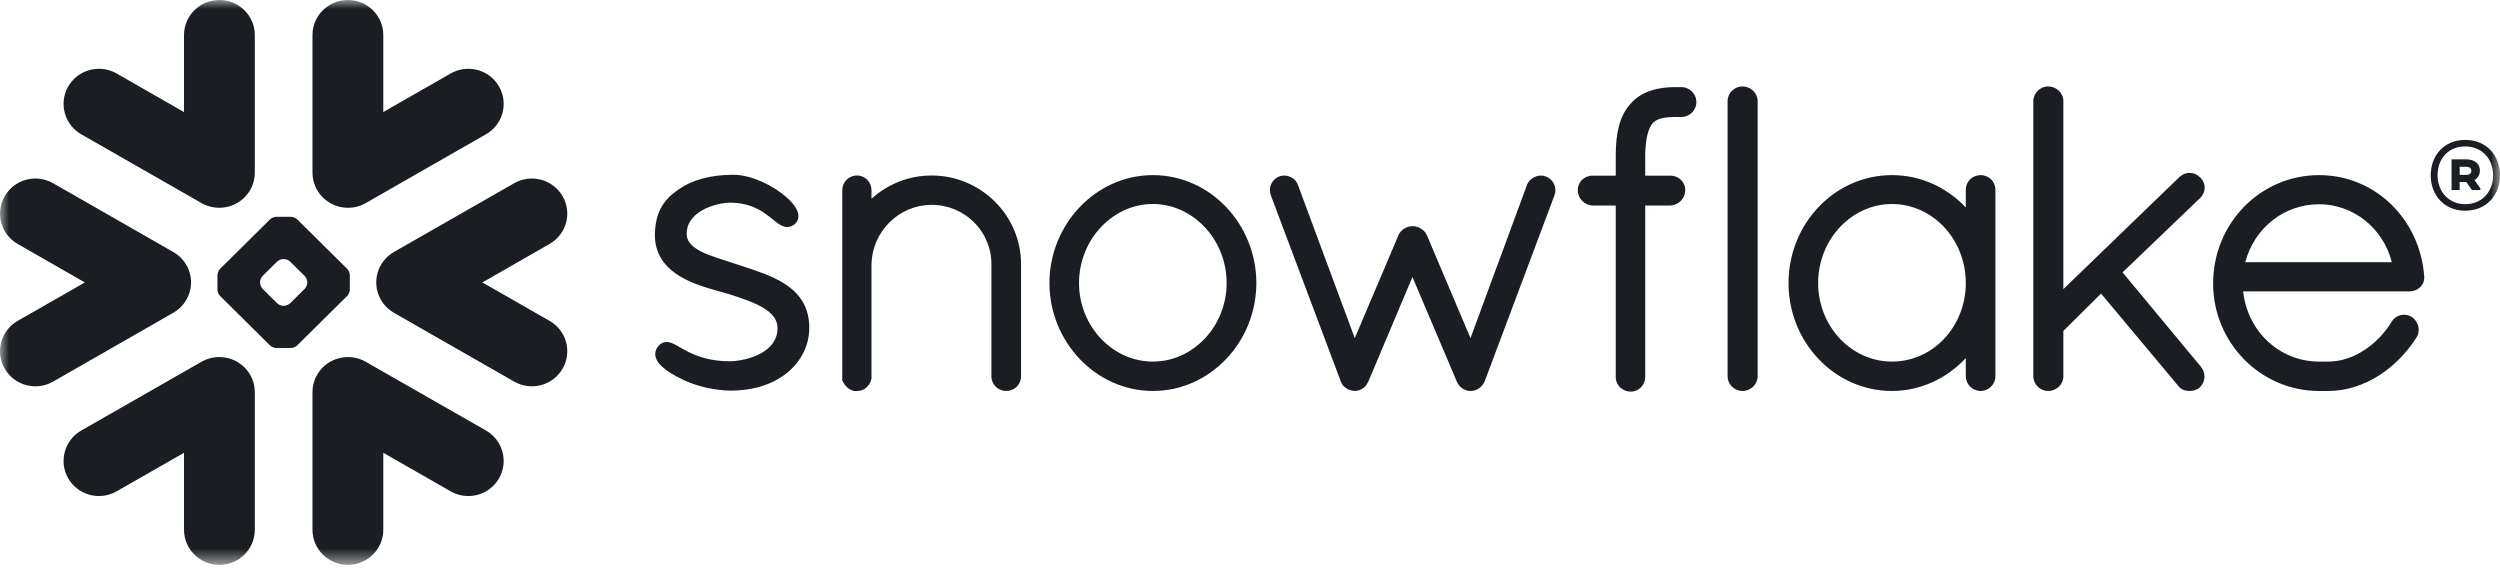<svg width="139" height="32" viewBox="0 0 139 32" fill="none" xmlns="http://www.w3.org/2000/svg">
<mask id="mask0_575_4347" style="mask-type:luminance" maskUnits="userSpaceOnUse" x="-1" y="0" width="140" height="32">
<path d="M-0 0H139V31.406H-0V0Z" fill="white"/>
</mask>
<g mask="url(#mask0_575_4347)">
<path fill-rule="evenodd" clip-rule="evenodd" d="M85.983 9.827L85.979 9.825C85.979 9.825 85.977 9.823 85.974 9.823C85.879 9.782 85.776 9.761 85.677 9.761C85.515 9.762 85.361 9.81 85.226 9.894C85.089 9.98 84.972 10.106 84.906 10.263V10.267L81.76 18.799L79.336 13.08L79.332 13.078C79.264 12.918 79.142 12.794 79.003 12.708C78.863 12.622 78.702 12.574 78.532 12.574C78.367 12.574 78.214 12.626 78.078 12.709C77.944 12.795 77.823 12.918 77.755 13.078L77.754 13.08L75.325 18.802L72.162 10.274H72.16C72.105 10.109 71.992 9.981 71.859 9.896C71.723 9.81 71.564 9.762 71.4 9.761C71.296 9.761 71.19 9.782 71.09 9.823H71.086L71.082 9.827C70.787 9.964 70.607 10.255 70.606 10.574C70.606 10.674 70.626 10.773 70.665 10.872H70.664L74.554 21.224V21.227C74.584 21.304 74.627 21.381 74.69 21.456C74.735 21.509 74.802 21.554 74.871 21.592C74.884 21.604 74.904 21.621 74.934 21.64C74.967 21.66 75.008 21.674 75.051 21.681C75.12 21.704 75.213 21.737 75.336 21.737C75.493 21.737 75.639 21.681 75.77 21.598C75.893 21.517 76.002 21.396 76.062 21.238L76.072 21.231L78.532 15.403L80.995 21.207H80.998C81.055 21.362 81.154 21.483 81.27 21.569C81.392 21.66 81.529 21.716 81.674 21.737H81.778C81.876 21.737 81.972 21.719 82.052 21.688C82.136 21.655 82.205 21.613 82.261 21.571C82.393 21.471 82.495 21.333 82.558 21.181V21.177L86.424 10.872C86.462 10.773 86.481 10.675 86.481 10.575C86.48 10.259 86.292 9.959 85.983 9.827ZM68.2 15.737C68.2 14.521 67.729 13.421 66.98 12.626C66.227 11.829 65.207 11.342 64.099 11.342C62.99 11.342 61.968 11.829 61.216 12.626C60.465 13.421 59.994 14.521 59.994 15.737C59.994 16.951 60.465 18.042 61.216 18.832C61.968 19.625 62.99 20.104 64.099 20.104C65.207 20.104 66.23 19.625 66.98 18.832C67.729 18.042 68.2 16.951 68.2 15.737ZM68.179 11.517C69.219 12.611 69.851 14.111 69.854 15.737C69.851 17.363 69.219 18.862 68.179 19.956C67.146 21.047 65.704 21.738 64.101 21.738C62.51 21.738 61.066 21.047 60.03 19.956C58.992 18.862 58.349 17.363 58.349 15.737C58.349 14.111 58.992 12.611 60.03 11.517C61.066 10.426 62.51 9.736 64.101 9.736C65.704 9.736 67.146 10.426 68.179 11.517ZM51.801 9.757C50.511 9.757 49.334 10.255 48.455 11.05V10.575C48.453 10.357 48.371 10.153 48.228 10.003C48.088 9.856 47.881 9.757 47.655 9.757C47.42 9.757 47.209 9.851 47.062 10.002C46.917 10.15 46.83 10.357 46.83 10.575V21.168L46.864 21.201L46.865 21.206C46.874 21.241 46.897 21.28 46.92 21.317C47.032 21.513 47.216 21.662 47.444 21.727L47.477 21.738H47.655C47.773 21.738 47.893 21.713 48.006 21.66C48.101 21.615 48.189 21.543 48.259 21.451L48.262 21.452C48.27 21.443 48.273 21.432 48.283 21.423C48.287 21.422 48.291 21.418 48.293 21.414C48.337 21.358 48.374 21.301 48.397 21.247C48.421 21.183 48.436 21.123 48.447 21.077L48.455 21.047V14.687C48.478 13.777 48.856 12.955 49.462 12.357C50.064 11.76 50.889 11.39 51.801 11.39C52.728 11.39 53.555 11.76 54.154 12.357C54.756 12.953 55.122 13.774 55.122 14.679V20.924C55.122 21.152 55.22 21.363 55.369 21.508C55.521 21.652 55.729 21.738 55.945 21.738C56.166 21.738 56.372 21.652 56.523 21.508C56.677 21.363 56.77 21.152 56.77 20.924V14.679C56.77 11.983 54.548 9.761 51.801 9.757ZM132.984 14.579C132.516 12.695 130.847 11.354 128.943 11.357C126.991 11.357 125.345 12.671 124.835 14.579H132.984ZM134.788 15.35V15.431C134.788 15.657 134.687 15.861 134.532 15.994C134.378 16.129 134.178 16.199 133.962 16.201H124.72C124.956 18.436 126.756 20.087 128.906 20.104H129.451C130.163 20.106 130.856 19.863 131.465 19.46C132.076 19.061 132.604 18.503 132.975 17.889C133.052 17.758 133.162 17.658 133.281 17.597C133.403 17.53 133.534 17.5 133.666 17.5C133.813 17.5 133.957 17.538 134.085 17.614L134.093 17.618L134.103 17.625C134.335 17.794 134.48 18.051 134.48 18.333C134.48 18.477 134.443 18.623 134.363 18.755L134.36 18.76L134.358 18.762C133.841 19.576 133.137 20.319 132.301 20.857C131.464 21.396 130.493 21.738 129.451 21.738H128.897C127.275 21.726 125.809 21.047 124.753 19.962C123.698 18.88 123.049 17.393 123.049 15.76C123.049 14.098 123.704 12.591 124.767 11.5C125.83 10.41 127.307 9.736 128.943 9.736C130.504 9.736 131.907 10.351 132.946 11.359C133.985 12.366 134.664 13.765 134.785 15.339L134.788 15.35ZM96.877 4.806C96.652 4.806 96.446 4.9 96.297 5.047C96.148 5.193 96.054 5.399 96.054 5.623V20.924C96.054 21.147 96.148 21.352 96.297 21.497C96.446 21.642 96.652 21.738 96.877 21.738C97.345 21.738 97.722 21.373 97.725 20.924V5.623C97.722 5.172 97.345 4.806 96.877 4.806ZM43.019 15.445C42.354 15.134 41.599 14.905 40.847 14.657C40.154 14.425 39.451 14.228 38.95 13.969C38.698 13.835 38.502 13.694 38.374 13.535C38.245 13.377 38.182 13.216 38.178 12.996C38.179 12.695 38.267 12.453 38.416 12.239C38.641 11.918 39.019 11.668 39.432 11.507C39.84 11.345 40.282 11.269 40.598 11.269C41.533 11.27 42.124 11.579 42.577 11.898C42.801 12.059 42.99 12.222 43.169 12.357C43.261 12.427 43.346 12.491 43.446 12.538C43.54 12.584 43.651 12.622 43.772 12.622C43.849 12.622 43.926 12.608 43.996 12.578C44.07 12.548 44.135 12.506 44.197 12.453C44.257 12.397 44.309 12.33 44.345 12.255C44.378 12.177 44.393 12.098 44.393 12.019C44.393 11.874 44.346 11.738 44.279 11.611C44.155 11.386 43.963 11.172 43.719 10.957C43.356 10.637 42.878 10.333 42.363 10.103C41.846 9.874 41.292 9.717 40.765 9.717C39.542 9.717 38.52 9.992 37.779 10.498C37.392 10.762 37.052 11.052 36.812 11.451C36.567 11.852 36.431 12.346 36.413 12.989C36.412 13.017 36.412 13.046 36.412 13.075C36.41 13.699 36.612 14.213 36.931 14.616C37.415 15.223 38.133 15.586 38.837 15.843C39.539 16.1 40.242 16.254 40.685 16.401C41.31 16.607 41.974 16.83 42.457 17.126C42.698 17.277 42.893 17.439 43.025 17.618C43.154 17.801 43.227 17.991 43.229 18.231V18.248C43.228 18.595 43.125 18.867 42.955 19.1C42.698 19.448 42.271 19.702 41.817 19.863C41.365 20.02 40.896 20.087 40.593 20.087C39.527 20.087 38.813 19.832 38.295 19.576C38.036 19.448 37.825 19.32 37.635 19.213C37.541 19.162 37.453 19.114 37.359 19.077C37.269 19.04 37.172 19.015 37.062 19.015C36.995 19.015 36.923 19.027 36.856 19.053C36.788 19.082 36.726 19.122 36.674 19.17C36.602 19.239 36.539 19.316 36.496 19.405C36.453 19.494 36.431 19.587 36.431 19.685C36.431 19.845 36.492 19.991 36.577 20.123C36.712 20.314 36.91 20.485 37.157 20.656C37.411 20.824 37.715 20.99 38.065 21.154C38.84 21.517 39.835 21.706 40.591 21.719H40.593C41.769 21.719 42.783 21.451 43.639 20.827V20.825H43.64C44.476 20.201 44.996 19.274 44.996 18.227C44.996 17.651 44.86 17.163 44.622 16.764C44.263 16.159 43.68 15.76 43.019 15.445ZM109.298 15.737C109.298 14.51 108.83 13.411 108.084 12.617C107.338 11.826 106.314 11.345 105.194 11.343C104.084 11.343 103.064 11.826 102.31 12.617C101.563 13.411 101.089 14.51 101.089 15.737C101.089 16.963 101.563 18.055 102.31 18.842C103.06 19.63 104.084 20.104 105.194 20.104C106.317 20.104 107.34 19.63 108.086 18.845C108.83 18.055 109.298 16.964 109.298 15.737ZM110.698 9.964C110.85 10.109 110.945 10.321 110.945 10.549V20.924C110.945 21.147 110.848 21.352 110.703 21.497C110.554 21.642 110.349 21.738 110.122 21.738C109.896 21.738 109.688 21.642 109.542 21.497C109.393 21.352 109.298 21.147 109.298 20.924V19.912C108.261 21.021 106.805 21.738 105.194 21.738C103.591 21.738 102.148 21.055 101.114 19.962C100.076 18.873 99.442 17.374 99.442 15.737C99.442 14.1 100.076 12.599 101.114 11.51C102.148 10.418 103.591 9.736 105.194 9.736C106.804 9.736 108.261 10.432 109.298 11.536V10.549C109.298 10.321 109.392 10.109 109.544 9.964C109.697 9.82 109.902 9.736 110.122 9.736C110.34 9.736 110.548 9.82 110.698 9.964ZM122.326 11.016C122.49 10.855 122.579 10.641 122.579 10.429C122.579 10.22 122.49 10.012 122.325 9.861H122.326C122.325 9.856 122.321 9.856 122.321 9.856C122.32 9.852 122.317 9.851 122.317 9.851H122.314C122.156 9.696 121.952 9.611 121.741 9.611C121.529 9.611 121.321 9.699 121.162 9.856L114.723 16.075V5.623C114.723 5.172 114.343 4.806 113.875 4.806C113.65 4.806 113.444 4.9 113.296 5.047C113.15 5.193 113.052 5.399 113.052 5.623V20.924C113.052 21.147 113.15 21.352 113.296 21.497C113.444 21.642 113.65 21.738 113.875 21.738C114.343 21.738 114.723 21.373 114.723 20.924V18.399L116.82 16.324L121.094 21.434C121.175 21.552 121.285 21.633 121.393 21.675C121.516 21.722 121.636 21.738 121.743 21.738C121.89 21.738 122.098 21.706 122.281 21.564L122.291 21.558L122.302 21.547C122.473 21.38 122.57 21.157 122.57 20.93C122.57 20.739 122.499 20.544 122.366 20.389V20.386L118.015 15.144L122.322 11.016H122.326ZM93.48 4.843H93.296C93.272 4.843 93.248 4.845 93.223 4.846C93.2 4.845 93.176 4.843 93.152 4.843C92.678 4.843 92.217 4.896 91.786 5.038C91.361 5.178 90.97 5.409 90.666 5.76L90.665 5.759L90.664 5.76V5.761C90.35 6.107 90.144 6.52 90.018 6.989C89.892 7.461 89.84 7.993 89.835 8.597V9.766H88.534C88.082 9.769 87.723 10.127 87.723 10.56C87.721 10.793 87.812 11.008 87.961 11.163C88.111 11.315 88.316 11.415 88.544 11.428H89.835V20.944L89.834 20.966C89.834 21.19 89.928 21.396 90.081 21.543C90.232 21.688 90.444 21.774 90.674 21.774C91.112 21.771 91.472 21.417 91.474 20.966V11.428H92.873C93.098 11.415 93.306 11.321 93.455 11.17C93.607 11.019 93.7 10.807 93.7 10.578V10.547C93.695 10.118 93.334 9.766 92.882 9.766H91.474V8.602C91.483 8.086 91.537 7.701 91.615 7.42C91.69 7.138 91.793 6.961 91.886 6.851C91.977 6.753 92.096 6.672 92.288 6.607C92.482 6.545 92.751 6.505 93.114 6.505H93.156C93.177 6.505 93.2 6.501 93.22 6.501C93.246 6.501 93.269 6.505 93.296 6.505H93.402H93.48C93.944 6.505 94.319 6.133 94.319 5.674C94.319 5.215 93.944 4.843 93.48 4.843ZM10.533 16.277C10.6 16.069 10.628 15.854 10.623 15.642C10.615 15.488 10.595 15.335 10.551 15.181C10.419 14.705 10.105 14.279 9.635 14.011L2.953 10.187C2.01 9.649 0.807 9.969 0.266 10.902C-0.281 11.834 0.041 13.025 0.985 13.564L4.719 15.704L0.985 17.839C0.041 18.379 -0.28 19.57 0.266 20.506C0.807 21.437 2.01 21.755 2.953 21.217L9.635 17.391C10.086 17.133 10.392 16.73 10.533 16.277ZM12.347 19.86C11.963 19.828 11.564 19.908 11.204 20.115L4.517 23.937C3.576 24.476 3.255 25.673 3.798 26.606C4.344 27.538 5.545 27.858 6.485 27.317L10.231 25.175V29.454C10.231 30.533 11.111 31.406 12.201 31.406C13.285 31.406 14.168 30.533 14.168 29.454V21.804C14.168 20.776 13.364 19.933 12.347 19.86ZM19.195 11.546C19.578 11.577 19.976 11.496 20.335 11.291L27.021 7.466C27.963 6.927 28.283 5.735 27.741 4.799C27.199 3.867 25.996 3.547 25.055 4.086L21.311 6.23V1.949C21.311 0.874 20.431 0 19.341 0C18.252 0 17.374 0.874 17.374 1.949V9.6C17.374 10.626 18.175 11.471 19.195 11.546ZM4.517 7.466L11.204 11.291C11.564 11.496 11.963 11.577 12.347 11.546C13.364 11.471 14.168 10.626 14.168 9.6V1.949C14.168 0.874 13.285 0 12.201 0C11.111 0 10.231 0.874 10.231 1.949V6.23L6.485 4.086C5.545 3.547 4.344 3.867 3.798 4.799C3.255 5.735 3.576 6.927 4.517 7.466ZM17.085 15.688C17.085 15.577 17.017 15.422 16.937 15.34L16.133 14.546C16.053 14.468 15.897 14.403 15.785 14.403H15.753C15.641 14.403 15.485 14.468 15.407 14.546L14.602 15.34C14.522 15.422 14.46 15.577 14.46 15.688V15.719C14.46 15.829 14.522 15.983 14.602 16.063L15.407 16.859C15.486 16.937 15.641 17.002 15.753 17.002H15.785C15.897 17.002 16.053 16.937 16.133 16.859L16.937 16.063C17.017 15.983 17.085 15.829 17.085 15.719V15.688ZM19.306 16.452L16.527 19.203C16.447 19.284 16.294 19.35 16.178 19.35H15.976H15.566H15.361C15.248 19.35 15.092 19.284 15.011 19.203L12.233 16.452C12.154 16.375 12.09 16.219 12.09 16.109V15.905V15.498V15.298C12.09 15.185 12.154 15.029 12.233 14.95L15.011 12.2C15.092 12.119 15.248 12.055 15.361 12.055H15.566H15.976H16.178C16.291 12.055 16.447 12.119 16.527 12.2L19.306 14.95C19.386 15.029 19.45 15.185 19.45 15.298V15.498V15.905V16.109C19.45 16.219 19.386 16.375 19.306 16.452ZM27.021 23.937L20.335 20.115C19.976 19.908 19.578 19.828 19.195 19.86C18.175 19.933 17.374 20.776 17.374 21.804V29.454C17.374 30.533 18.252 31.406 19.341 31.406C20.431 31.406 21.311 30.533 21.311 29.454V25.175L25.055 27.317C25.996 27.858 27.199 27.538 27.741 26.606C28.283 25.673 27.963 24.476 27.021 23.937ZM30.556 13.564L26.822 15.704L30.556 17.839C31.499 18.379 31.822 19.57 31.276 20.506C30.732 21.437 29.529 21.755 28.589 21.217L21.902 17.391C21.456 17.133 21.146 16.73 21.009 16.277C20.943 16.069 20.913 15.854 20.921 15.642C20.924 15.488 20.947 15.335 20.99 15.181C21.123 14.705 21.437 14.279 21.902 14.011L28.589 10.187C29.529 9.649 30.732 9.969 31.276 10.902C31.822 11.834 31.499 13.025 30.556 13.564ZM139 9.747C139 10.82 138.275 11.715 137.065 11.715C135.863 11.715 135.147 10.811 135.147 9.747C135.147 8.674 135.863 7.779 137.065 7.779C138.275 7.779 139 8.674 139 9.747ZM138.616 9.747C138.616 8.835 138.002 8.142 137.065 8.142C136.144 8.142 135.53 8.801 135.53 9.747C135.53 10.651 136.144 11.352 137.065 11.352C138.002 11.352 138.616 10.659 138.616 9.747ZM136.306 8.86H137.133C137.584 8.86 137.883 9.105 137.883 9.485C137.883 9.722 137.764 9.899 137.584 10.009L137.908 10.473V10.566H137.44L137.124 10.118H136.758V10.566H136.306V8.86ZM137.124 9.274H136.758V9.722H137.124C137.295 9.722 137.406 9.645 137.406 9.502C137.406 9.35 137.303 9.274 137.124 9.274Z" fill="#1A1E22"/>
</g>
</svg>
